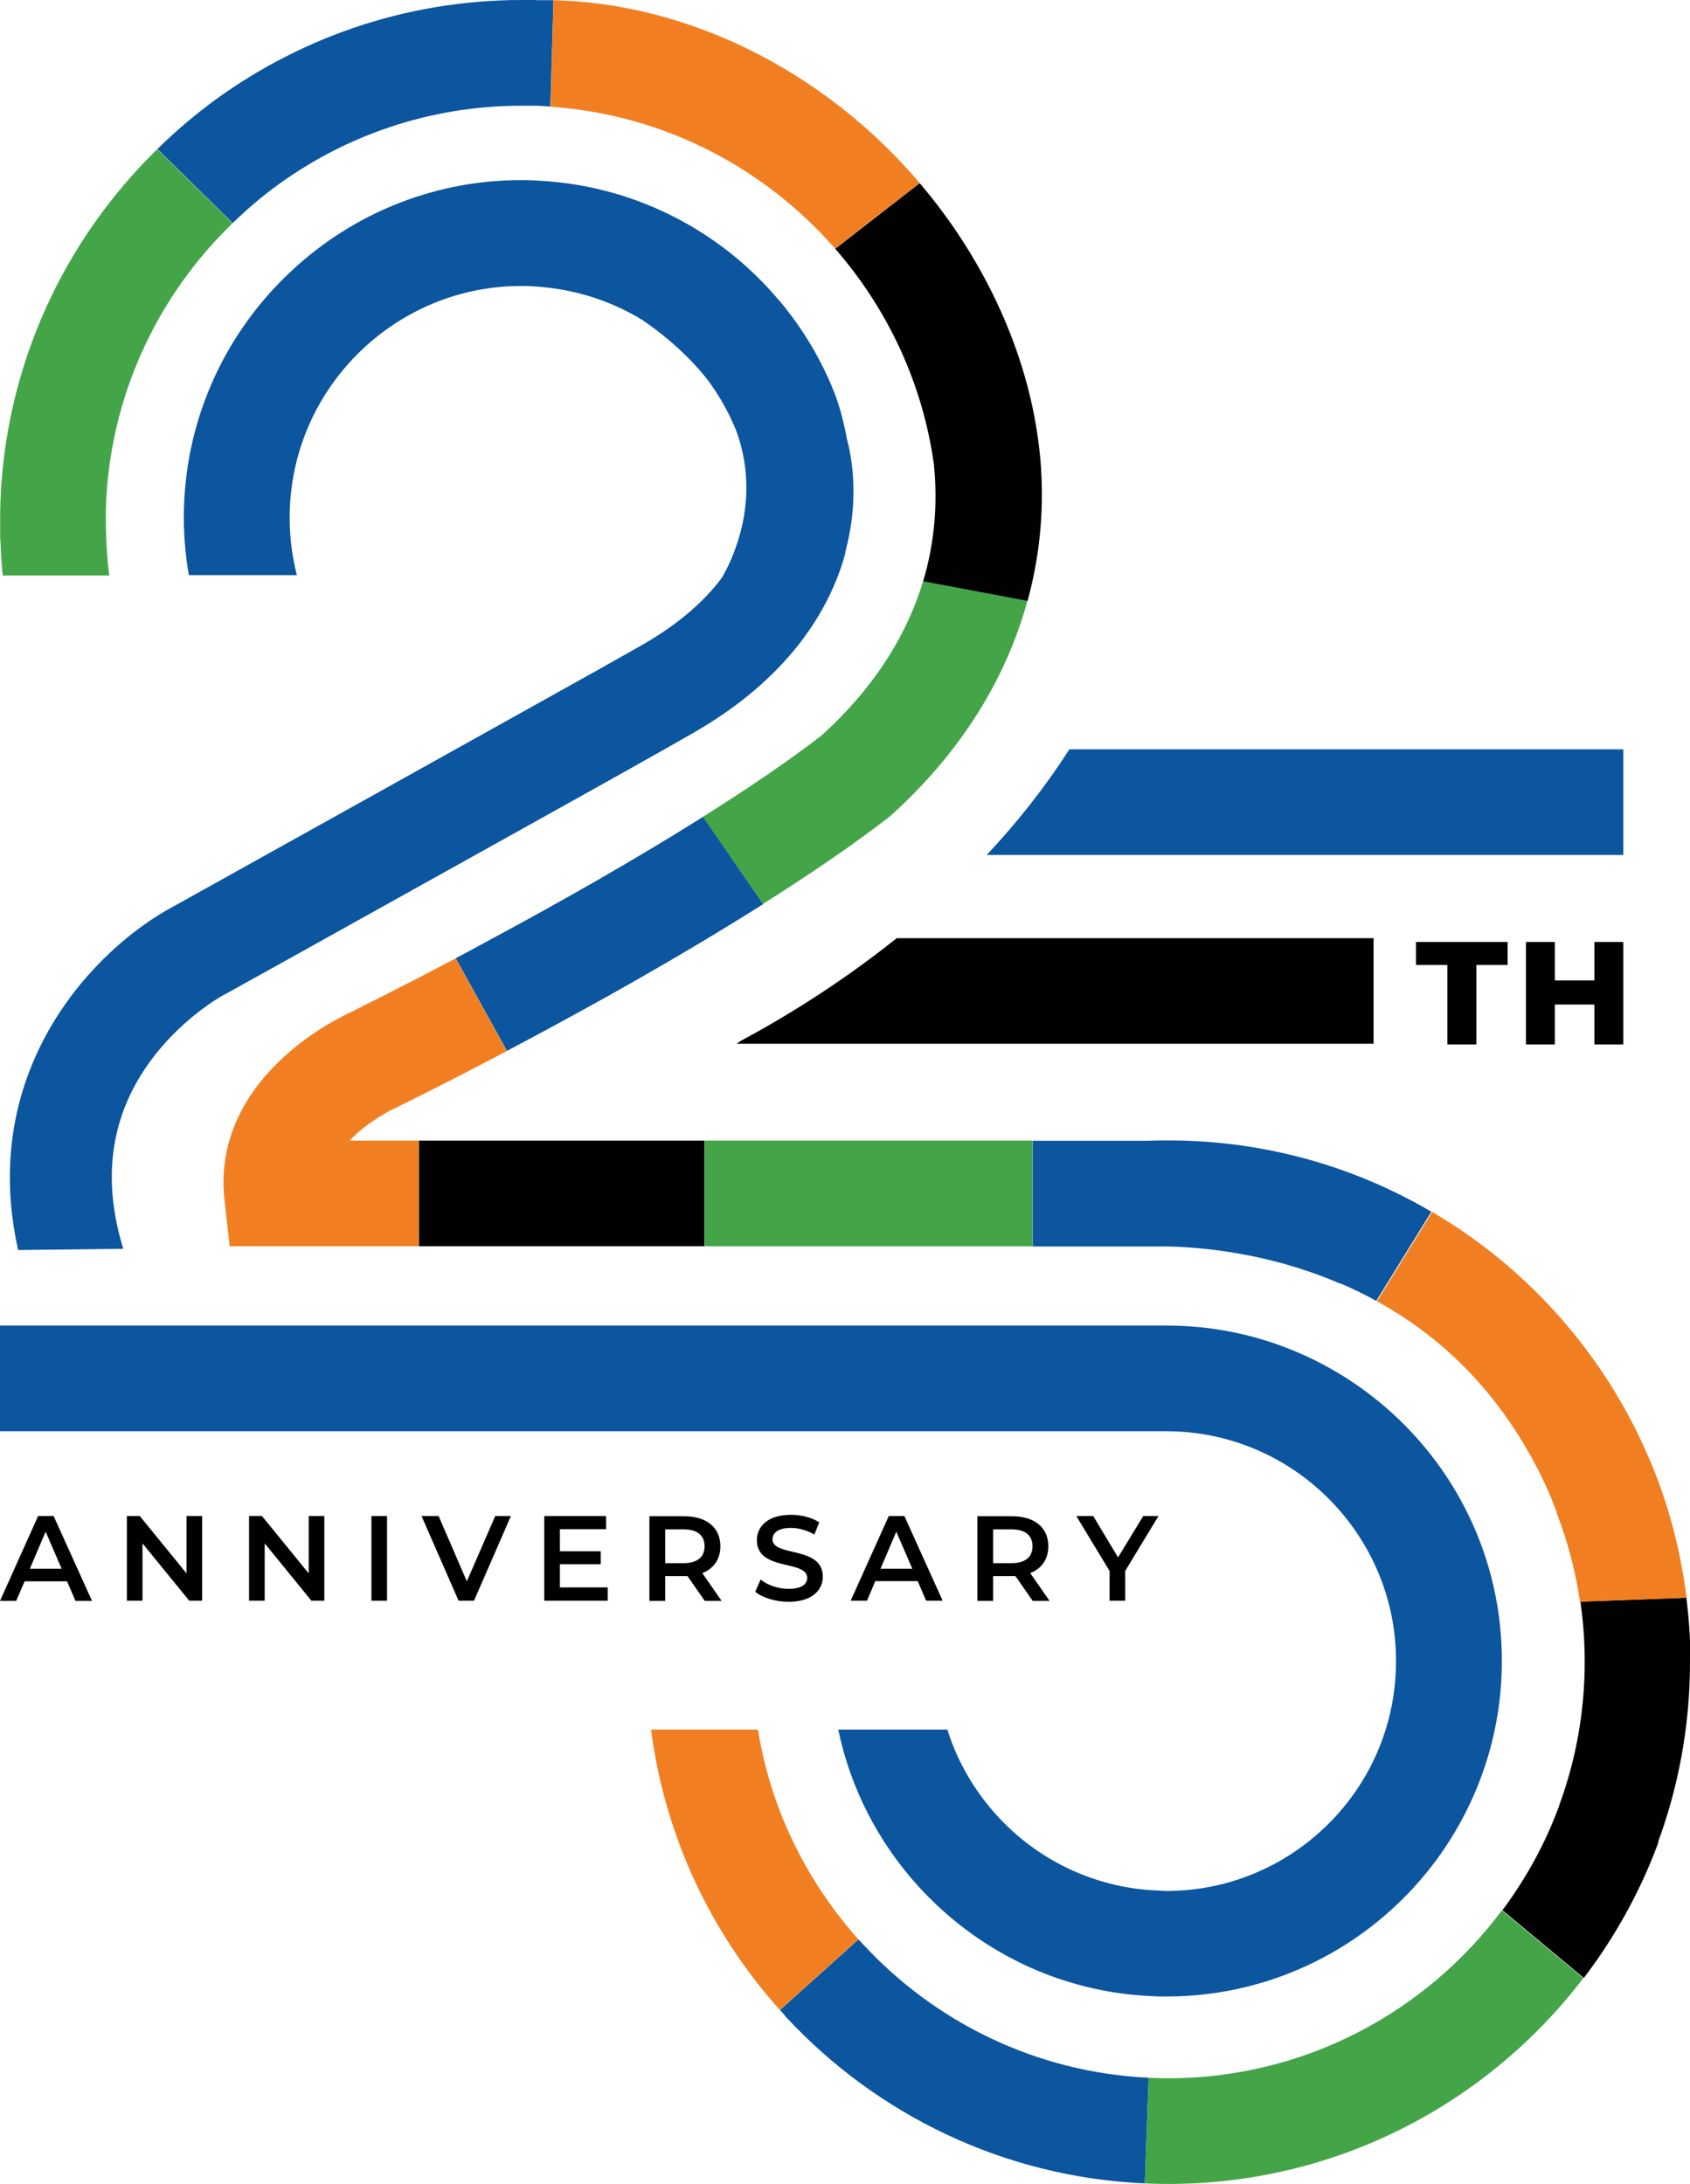 <svg xmlns="http://www.w3.org/2000/svg" id="Layer_2" data-name="Layer 2" viewBox="0 0 94.05 121.51"><defs><style> .cls-1 { fill: #010101; } .cls-2 { fill: #f17f21; } .cls-3 { fill: #0c559f; } .cls-4 { fill: #44a548; } </style></defs><g id="Layer_1-2" data-name="Layer 1"><g><g><path class="cls-1" d="M2.98,84.35h-.86L0,89.07H.9l.47-1.09H3.73l.47,1.09h.92l-2.13-4.71Zm-1.32,2.93l.88-2.06,.89,2.06H1.66Z"></path><path class="cls-1" d="M10.38,84.35v3.19l-2.6-3.19h-.72v4.71h.87v-3.19l2.6,3.19h.72v-4.71h-.87Z"></path><path class="cls-1" d="M17.18,84.35v3.19l-2.6-3.19h-.72v4.71h.87v-3.19l2.6,3.19h.72v-4.71h-.87Z"></path><path class="cls-1" d="M20.67,84.35v4.71h.87v-4.71h-.87Z"></path><path class="cls-1" d="M27.56,84.35l-1.58,3.63-1.57-3.63h-.95l2.06,4.71h.86l2.05-4.71h-.87Z"></path><path class="cls-1" d="M31.16,88.33v-1.3h2.27v-.72h-2.27v-1.23h2.57v-.73h-3.44v4.71h3.53v-.74h-2.66Z"></path><path class="cls-1" d="M39.09,87.52c.64-.25,1-.78,1-1.49,0-1.04-.77-1.67-2.01-1.67h-1.94v4.71h.88v-1.38h1.06c.06,0,.12,0,.18,0l.96,1.38h.94l-1.08-1.55Zm-1.05-.55h-1.02v-1.88h1.02c.77,0,1.17,.34,1.17,.94s-.4,.94-1.17,.94Z"></path><path class="cls-1" d="M42.99,85.65c0-.36,.3-.64,1.03-.64,.41,0,.88,.12,1.3,.37l.27-.68c-.41-.27-1-.42-1.57-.42-1.29,0-1.9,.65-1.9,1.41,0,1.75,2.8,1.08,2.8,2.1,0,.35-.31,.61-1.04,.61-.58,0-1.18-.21-1.55-.52l-.3,.68c.39,.33,1.12,.56,1.86,.56,1.29,0,1.9-.64,1.9-1.4,0-1.73-2.8-1.08-2.8-2.08Z"></path><path class="cls-1" d="M50.32,84.35h-.86l-2.12,4.71h.91l.46-1.09h2.36l.47,1.09h.92l-2.13-4.71Zm-1.32,2.93l.88-2.06,.89,2.06h-1.77Z"></path><path class="cls-1" d="M57.34,87.52c.64-.25,1-.78,1-1.49,0-1.04-.77-1.67-2.01-1.67h-1.94v4.71h.88v-1.38h1.06c.06,0,.12,0,.18,0l.96,1.38h.94l-1.08-1.55Zm-1.05-.55h-1.02v-1.88h1.02c.77,0,1.17,.34,1.17,.94s-.4,.94-1.17,.94Z"></path><path class="cls-1" d="M63.62,84.35l-1.4,2.3-1.38-2.3h-.94l1.85,3.06v1.65h.87v-1.66l1.85-3.05h-.86Z"></path></g><g><path class="cls-1" d="M78.8,52.41v1.28h1.75v4.42h1.61v-4.42h1.74v-1.28h-5.11Z"></path><path class="cls-1" d="M88.73,52.41v2.14h-2.2v-2.14h-1.61v5.7h1.61v-2.22h2.2v2.22h1.61v-5.7h-1.61Z"></path></g><path class="cls-3" d="M90.34,41.69v5.88H54.91c1.65-1.76,3.22-3.72,4.6-5.88h30.83Z"></path><path class="cls-1" d="M76.44,52.19v5.88H40.99c.07-.04,.14-.09,.21-.14h0s0,0,.01-.01c2.37-1.27,5.49-3.16,8.69-5.72h26.53Z"></path><g><path class="cls-3" d="M29.79,0h-.04c-.24,0-.47,0-.71,0-6.54,0-12.59,2.18-17.46,5.85h0s0,0-.01,.01c-.99,.75-1.92,1.56-2.81,2.43l4.19,4.12c.7-.68,1.44-1.32,2.22-1.91,0,0,0,0,.01,0,0,0,.01-.01,.02-.02,3.86-2.89,8.65-4.6,13.84-4.6,.22,0,.44,0,.66,0h0c.31,0,.62,.03,.93,.05L30.8,.01c-.34,0-.68,0-1.01,0Z"></path><path class="cls-4" d="M.02,27.99c0,.15,0,.29-.01,.43v.23c0,.13,0,.26,0,.39s0,.25,0,.38c0,.06,0,.12,0,.18s0,.12,0,.17c0,.14,0,.27,.02,.41,.02,.62,.06,1.24,.12,1.84H6.08c-.05-.36-.09-.72-.11-1.08-.05-.62-.08-1.26-.08-1.9,0-.17,0-.34,0-.51,0-.06,0-.13,0-.19v-.03c.19-6.23,2.86-11.84,7.05-15.89l-4.19-4.12C3.59,13.34,.29,20.28,.02,27.99Z"></path><path class="cls-1" d="M57.17,33.45l-5.8-1.09c.68-2.28,.8-4.46,.61-6.42,0,0,0,0,0,0,0-.01,0-.02,0-.04-.62-4.58-2.6-8.73-5.5-12.06l4.7-3.65c1.7,1.99,3.16,4.23,4.31,6.67,1.44,3.07,2.25,6.19,2.45,9.24v.02s0,.02,0,.02c.15,2.49-.11,4.95-.76,7.31Z"></path><path class="cls-4" d="M57.17,33.45c-1.2,4.38-3.75,8.46-7.59,11.92l-.17,.14c-2.04,1.57-4.44,3.2-6.96,4.79l-3.34-4.85c2.41-1.51,4.69-3.05,6.61-4.53,3.1-2.82,4.8-5.76,5.65-8.58l5.8,1.09Z"></path><path class="cls-2" d="M30.8,.01l-.16,5.93c6.3,.43,11.91,3.4,15.83,7.89l4.71-3.65C45.93,4.01,38.39,.19,30.8,.01Z"></path><path class="cls-3" d="M42.46,50.31c-4.6,2.91-9.59,5.69-13.5,7.76-.25,.14-.51,.27-.75,.4l-2.85-5.16c.7-.36,1.43-.76,2.2-1.18,3.51-1.89,7.7-4.25,11.56-6.68l3.34,4.85Z"></path><path class="cls-3" d="M63.92,115.6l-.21,5.88c-7.86-.35-14.91-3.83-19.94-9.23,0,0-.01,0-.02-.03h-.01c-.11-.14-.22-.27-.33-.39l4.37-3.93c.06,.07,.12,.14,.19,.21,4.01,4.37,9.66,7.2,15.97,7.49Z"></path><path class="cls-4" d="M88.12,110.05c-5.31,6.96-13.69,11.46-23.1,11.46-.44,0-.87-.01-1.31-.03l.21-5.88c.36,.02,.73,.03,1.09,.03,7.59,0,14.35-3.68,18.57-9.34l4.53,3.77Z"></path><path class="cls-2" d="M44.02,102.22c-.88-1.88-1.5-3.89-1.84-5.99h-5.95c.77,5.95,3.35,11.34,7.17,15.6l4.37-3.93c-1.51-1.69-2.78-3.6-3.75-5.68Z"></path><rect class="cls-4" x="39.21" y="63.46" width="18.25" height="5.88"></rect><path class="cls-3" d="M79.66,67.41l-3.07,4.97c-.61-.34-1.24-.65-1.89-.93,0,0-.01,0-.02,0-.01,0-.03-.02-.04-.02-.01,0-.03-.02-.04-.02-.01,0-.03,0-.04-.01t0,0s-.02,0-.03,0c-.33-.15-.67-.28-1.01-.41-3.69-1.39-7.05-1.61-8.55-1.64h-.08c-.47,0-.74,0-.75,0h-.2s-6.47,0-6.47,0v-5.88h6.39c.15,0,.45-.02,.87-.02h.3c4.37,0,8.52,.97,12.24,2.71,.05,.02,.1,.05,.16,.08,.77,.36,1.52,.76,2.25,1.19Z"></path><rect class="cls-1" x="23.31" y="63.46" width="15.89" height="5.88"></rect><path class="cls-2" d="M19.45,63.46c1.03-1.08,2.41-1.75,2.42-1.75l.09-.04c.26-.13,2.74-1.34,6.24-3.19l-2.84-5.16c-3.3,1.74-5.65,2.9-5.95,3.05-.02,0-.05,.02-.08,.04-.48,.23-1.99,1-3.46,2.33-2.54,2.29-3.7,5.05-3.38,7.99l.29,2.61h10.52v-5.88h-3.86Z"></path><path class="cls-1" d="M94.05,92.48c0,3.51-.63,6.88-1.77,9.99,0,0,0,0,0,.01h0s0,.02,0,.03c0,0,0,.02,0,.03-1.01,2.72-2.41,5.24-4.14,7.51l-4.53-3.77c1.32-1.77,2.4-3.73,3.17-5.84,0,0,0,0,0-.02,.91-2.48,1.41-5.16,1.41-7.95,0-1.14-.08-2.26-.24-3.36l5.9-.22c.14,1.18,.23,2.37,.23,3.58Z"></path><path class="cls-2" d="M93.83,88.9l-5.9,.22c-.25-1.71-.69-3.37-1.3-4.94,0,0,0-.02,0-.02,0-.02,0-.02,0-.03,0-.02-.01-.05-.02-.06-.07-.18-.14-.36-.21-.53-.02-.04-.03-.08-.05-.13-.05-.13-.11-.27-.17-.4,0-.02-.02-.04-.02-.06-2.12-4.69-5.31-8.23-9.53-10.55l3.07-4.97c5.07,2.97,9.16,7.44,11.67,12.81,.1,.21,.19,.43,.29,.65,.05,.1,.09,.21,.14,.32,.04,.1,.09,.21,.14,.32,.95,2.33,1.6,4.8,1.92,7.38Z"></path><g><path class="cls-3" d="M83.58,92.41c0,4.08-1.32,7.85-3.54,10.93-3.39,4.69-8.91,7.74-15.12,7.74-.27,0-.55,0-.82-.02-5.16-.22-9.77-2.55-13.02-6.14-2.18-2.41-3.75-5.4-4.43-8.69h6.07c.56,1.79,1.51,3.4,2.74,4.76,2.21,2.44,5.35,4.02,8.85,4.19,.2,0,.4,.03,.6,.03,4.4,0,8.29-2.24,10.59-5.63,1.39-2.05,2.19-4.51,2.19-7.16,0-.99-.11-1.96-.33-2.9-.83-3.55-3.14-6.54-6.25-8.28-1.83-1.02-3.95-1.61-6.2-1.61H0v-5.88H64.92c3.38,0,6.56,.91,9.29,2.49,4.74,2.73,8.17,7.47,9.11,13.05,.17,1.02,.26,2.06,.26,3.12Z"></path><path class="cls-3" d="M47.05,30.72c-.01,.07-.03,.14-.05,.21-.05,.18-.11,.37-.17,.56-1.06,3.16-3.49,6.58-8.34,9.34-.38,.22-1.02,.58-1.83,1.04-1.49,.84-3.6,2.02-5.97,3.34-2.37,1.32-4.99,2.78-7.49,4.17-5.49,3.06-10.41,5.8-10.84,6.03l-.04,.02s-2.39,1.32-4.16,3.9c-2.03,2.94-2.47,6.35-1.3,10.15l-5.85,.07c-2.27-10.15,4.37-16.84,8.63-19.11,.38-.21,5.32-2.96,10.83-6.03,4.75-2.65,9.93-5.53,12.97-7.23,1.03-.58,1.81-1.02,2.25-1.27,2.11-1.2,3.52-2.49,4.45-3.72,0,0,.45-.69,.83-1.8,.53-1.51,.95-3.85,0-6.43-.4-.99-.92-1.91-1.54-2.76-.29-.38-.62-.76-.98-1.13-.72-.75-1.59-1.5-2.66-2.24-1.6-.99-3.44-1.63-5.41-1.84-.45-.05-.91-.08-1.37-.08-3.44,0-6.57,1.36-8.88,3.56-2.47,2.35-4.01,5.66-4.01,9.33,0,1.11,.14,2.18,.4,3.2h-6.01c-.18-1.04-.28-2.11-.28-3.2,0-5.28,2.19-10.05,5.71-13.46,3.38-3.29,7.99-5.32,13.07-5.32,.51,0,1.02,.03,1.52,.07,5,.4,9.46,2.77,12.58,6.34,.09,.11,.19,.22,.29,.33,.82,.98,1.54,2.04,2.15,3.18,0,0,0,0,0,0,.36,.67,.68,1.37,.95,2.08,.23,.64,.45,1.43,.62,2.34,0,0,0,.01,0,.02,.44,1.62,.59,3.88-.08,6.33Z"></path></g></g></g></g></svg>